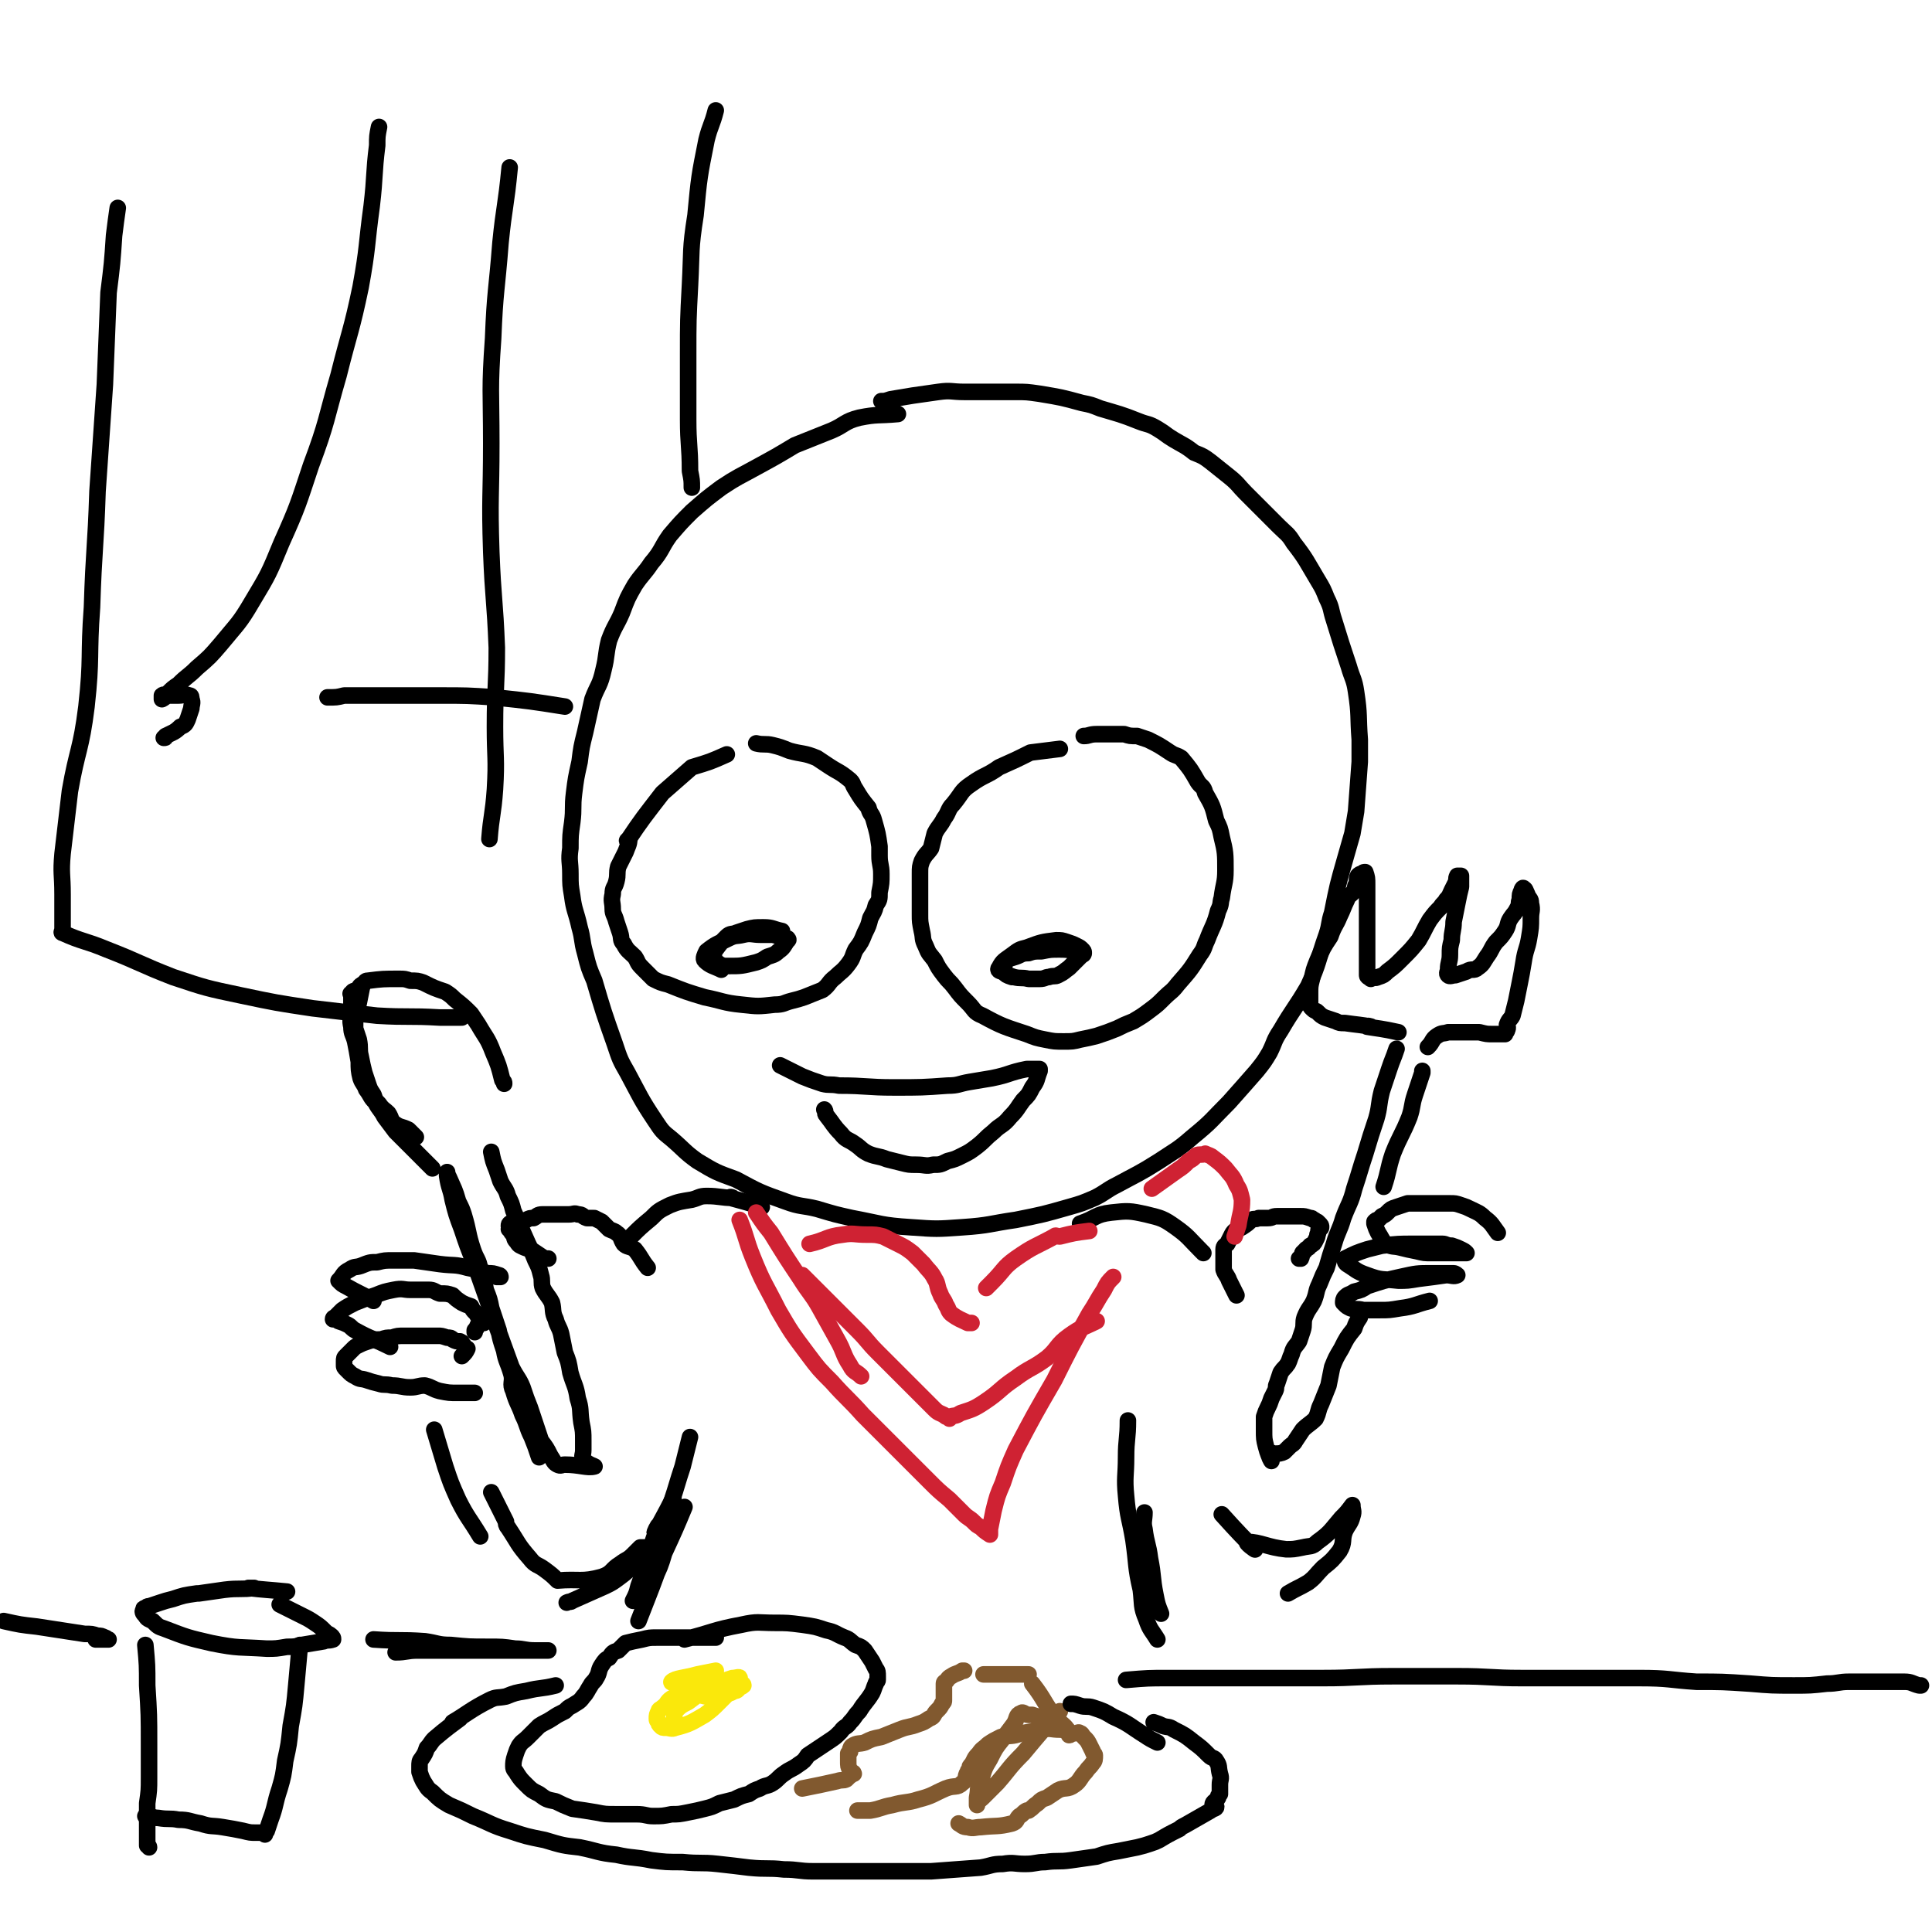<svg viewBox='0 0 1050 1050' version='1.1' xmlns='http://www.w3.org/2000/svg' xmlns:xlink='http://www.w3.org/1999/xlink'><g fill='none' stroke='rgb(0,0,0)' stroke-width='9' stroke-linecap='round' stroke-linejoin='round'><path d='M488,225c0,0 0,0 0,0 0,0 0,0 0,0 0,0 0,0 0,0 0,0 0,0 0,0 0,0 0,0 0,0 0,0 0,0 0,0 0,0 0,0 0,0 -11,1 -11,0 -21,2 -8,2 -8,4 -15,7 -10,4 -10,4 -20,8 -10,6 -10,6 -21,12 -9,5 -10,5 -19,11 -8,6 -8,6 -16,13 -6,6 -6,6 -12,13 -5,7 -4,8 -10,15 -4,6 -5,6 -9,12 -4,7 -4,7 -7,15 -3,7 -4,7 -7,15 -2,8 -1,8 -3,16 -2,9 -3,8 -6,16 -2,9 -2,9 -4,18 -2,8 -2,8 -3,16 -2,9 -2,9 -3,17 -1,8 0,8 -1,16 -1,7 -1,7 -1,14 -1,7 0,7 0,14 0,6 0,6 1,12 1,8 2,8 4,17 2,7 1,7 3,14 2,8 2,8 5,15 5,17 5,17 11,34 3,9 3,9 7,16 7,13 7,14 15,26 4,6 4,6 9,10 7,6 7,7 14,12 10,6 10,6 21,10 13,7 13,7 27,12 8,3 9,2 17,4 10,3 10,3 19,5 16,3 16,4 32,5 14,1 14,1 28,0 15,-1 15,-2 29,-4 15,-3 15,-3 29,-7 7,-2 7,-2 14,-5 6,-3 6,-4 12,-7 11,-6 12,-6 23,-13 9,-6 10,-6 18,-13 11,-9 10,-9 20,-19 8,-9 8,-9 15,-17 4,-5 4,-5 7,-10 3,-6 2,-6 6,-12 7,-12 8,-12 15,-24 6,-13 5,-14 10,-28 2,-6 1,-6 3,-12 3,-15 3,-15 7,-29 2,-7 2,-7 4,-14 1,-6 1,-6 2,-12 1,-13 1,-13 2,-27 0,-6 0,-6 0,-12 -1,-13 0,-13 -2,-26 -1,-7 -2,-7 -4,-14 -4,-12 -4,-12 -8,-25 -2,-6 -1,-6 -4,-12 -2,-5 -2,-5 -5,-10 -6,-10 -6,-11 -13,-20 -3,-5 -4,-5 -8,-9 -9,-9 -9,-9 -18,-18 -4,-4 -4,-5 -9,-9 -5,-4 -5,-4 -10,-8 -4,-3 -4,-3 -9,-5 -5,-4 -6,-4 -11,-7 -5,-3 -4,-3 -9,-6 -5,-3 -5,-2 -10,-4 -10,-4 -11,-4 -21,-7 -5,-2 -5,-2 -10,-3 -11,-3 -11,-3 -23,-5 -7,-1 -7,-1 -13,-1 -7,0 -7,0 -15,0 -6,0 -6,0 -13,0 -7,0 -7,-1 -14,0 -7,1 -7,1 -14,2 -6,1 -6,1 -12,2 -3,1 -3,1 -5,1 '/><path d='M395,410c0,0 0,0 0,0 0,0 0,0 0,0 0,0 0,0 0,0 0,0 0,0 0,0 0,0 0,0 0,0 0,0 0,0 0,0 -9,4 -9,4 -19,7 0,0 0,0 0,0 -8,7 -8,7 -16,14 0,0 0,0 0,0 -10,13 -11,14 -19,26 -1,0 2,-2 1,-1 0,3 -1,4 -2,7 -2,4 -2,4 -4,8 -1,4 0,4 -1,8 -1,4 -2,3 -2,7 -1,4 0,4 0,8 0,3 1,3 2,7 1,3 1,3 2,6 1,3 0,4 2,6 2,4 3,4 6,7 2,3 1,3 4,6 3,3 3,3 6,6 4,2 4,2 8,3 10,4 10,4 20,7 10,2 10,3 20,4 9,1 9,1 18,0 5,0 5,-1 9,-2 4,-1 4,-1 7,-2 5,-2 5,-2 10,-4 4,-3 3,-4 7,-7 3,-3 4,-3 7,-7 3,-4 2,-4 4,-8 3,-4 3,-4 5,-9 2,-4 2,-4 3,-8 2,-4 2,-3 3,-7 2,-3 2,-3 2,-7 1,-5 1,-5 1,-10 0,-5 -1,-5 -1,-10 0,-3 0,-3 0,-5 -1,-7 -1,-7 -3,-14 -1,-4 -2,-3 -3,-7 -4,-5 -4,-5 -7,-10 -2,-3 -1,-3 -3,-5 -6,-5 -6,-4 -12,-8 -3,-2 -3,-2 -6,-4 -7,-3 -8,-2 -15,-4 -5,-2 -5,-2 -9,-3 -4,-1 -5,0 -9,-1 '/><path d='M576,407c0,0 0,0 0,0 0,0 0,0 0,0 0,0 0,0 0,0 0,0 0,0 0,0 0,0 0,0 0,0 -8,1 -8,1 -16,2 0,0 0,0 0,0 -8,4 -8,4 -17,8 0,0 0,0 0,0 -7,5 -8,4 -15,9 -6,4 -5,5 -10,11 -3,3 -2,4 -5,8 -2,4 -3,4 -5,8 -1,4 -1,4 -2,8 -2,3 -3,3 -5,7 -1,3 -1,3 -1,7 0,4 0,4 0,7 0,4 0,4 0,7 0,4 0,4 0,8 0,4 0,4 1,9 1,4 0,4 2,8 2,5 2,4 5,8 2,4 2,4 5,8 3,4 3,3 6,7 3,4 3,4 7,8 4,4 3,5 8,7 11,6 12,6 24,10 5,2 5,2 10,3 5,1 5,1 10,1 5,0 5,0 9,-1 5,-1 5,-1 9,-2 6,-2 6,-2 11,-4 4,-2 4,-2 9,-4 5,-3 5,-3 9,-6 4,-3 4,-3 8,-7 3,-3 4,-3 7,-7 7,-8 7,-8 12,-16 3,-4 2,-4 4,-8 3,-8 4,-8 6,-16 2,-4 1,-4 2,-7 1,-8 2,-8 2,-15 0,-9 0,-10 -2,-18 -1,-5 -1,-5 -3,-9 -2,-8 -2,-8 -6,-15 -1,-4 -2,-3 -4,-6 -4,-7 -4,-7 -9,-13 -3,-2 -3,-1 -6,-3 -6,-4 -6,-4 -12,-7 -3,-1 -3,-1 -6,-2 -4,0 -4,0 -7,-1 -8,0 -8,0 -15,0 -4,0 -4,1 -7,1 '/><path d='M425,506c0,0 0,0 0,0 0,0 0,0 0,0 0,0 0,0 0,0 0,0 0,0 0,0 0,0 0,0 0,0 0,0 0,0 0,0 0,0 0,0 0,0 0,0 0,0 0,0 0,0 0,0 0,0 -5,-1 -5,-2 -10,-2 -5,0 -5,0 -9,1 -3,1 -3,1 -6,2 -2,1 -3,0 -5,2 -3,3 -3,3 -6,7 -1,1 -1,1 -1,3 0,0 0,0 0,1 0,1 0,2 0,2 1,1 2,1 3,2 2,1 2,1 5,1 7,0 7,0 15,-2 3,-1 3,-1 6,-3 3,-1 4,-1 6,-3 3,-2 3,-3 5,-6 1,0 0,-1 0,-1 -4,-1 -4,-1 -8,-2 -3,0 -3,0 -7,0 -4,0 -5,-1 -9,0 -4,1 -4,0 -8,2 -6,3 -7,3 -12,7 -1,2 -2,4 -1,5 3,3 5,3 9,5 '/><path d='M589,518c0,0 0,0 0,0 0,0 0,0 0,0 0,0 0,0 0,0 0,0 0,0 0,0 0,0 0,0 0,0 0,0 0,0 0,0 0,0 0,0 0,0 0,0 0,0 0,0 0,0 0,0 0,0 -6,-1 -6,-2 -13,-2 -5,0 -5,0 -10,1 -4,0 -4,0 -7,1 -4,0 -4,1 -7,2 -3,1 -4,1 -6,2 -1,1 0,1 0,2 0,1 0,1 -1,1 0,1 -1,1 -1,1 0,1 1,2 2,3 2,1 2,1 5,2 4,1 4,0 8,1 3,0 3,0 6,0 3,0 3,-1 5,-1 3,-1 3,0 5,-1 4,-2 3,-2 6,-4 2,-2 2,-2 3,-3 2,-2 2,-2 4,-4 0,0 1,0 1,-1 0,-1 0,-1 -1,-2 -1,-1 -1,-1 -3,-2 -2,-1 -2,-1 -5,-2 -3,-1 -3,-1 -6,-1 -8,1 -8,1 -16,4 -4,1 -4,1 -8,4 -4,3 -5,3 -7,7 -1,1 0,2 2,2 2,2 2,2 5,3 '/><path d='M424,579c0,0 0,0 0,0 0,0 0,0 0,0 0,0 0,0 0,0 0,0 0,0 0,0 0,0 0,0 0,0 0,0 0,0 0,0 0,0 0,0 0,0 0,0 0,0 0,0 0,0 0,0 0,0 6,3 6,3 12,6 5,2 5,2 11,4 4,1 4,0 9,1 15,0 15,1 30,1 15,0 15,0 29,-1 6,0 6,-1 12,-2 6,-1 6,-1 12,-2 10,-2 9,-3 19,-5 4,0 4,0 7,0 0,0 0,1 0,1 -2,5 -1,5 -4,9 -2,4 -2,4 -5,7 -3,4 -3,5 -7,9 -4,5 -5,4 -9,8 -5,4 -4,4 -9,8 -4,3 -4,3 -8,5 -4,2 -4,2 -8,3 -4,2 -4,2 -8,2 -4,1 -4,0 -9,0 -4,0 -4,0 -8,-1 -4,-1 -4,-1 -8,-2 -5,-2 -5,-1 -10,-3 -4,-2 -4,-3 -7,-5 -4,-3 -5,-2 -8,-6 -4,-4 -4,-5 -8,-10 -1,-1 0,-2 -1,-3 '/><path d='M672,704c0,0 0,0 0,0 0,0 0,0 0,0 0,0 0,0 0,0 0,0 0,0 0,0 0,0 0,0 0,0 0,0 0,0 0,0 0,0 0,0 0,0 0,0 0,0 0,0 0,0 0,0 0,0 0,0 0,0 0,0 -2,-4 -2,-4 -4,-8 -1,-3 -2,-3 -3,-6 0,-2 0,-2 0,-4 0,-1 0,-1 0,-3 0,-2 0,-2 0,-4 0,-2 1,-2 2,-3 1,-2 1,-2 2,-4 1,-2 1,-2 2,-3 2,-1 2,-1 4,-2 3,-2 3,-2 5,-4 2,-1 2,0 4,-1 3,0 3,0 5,0 3,0 2,-1 5,-1 1,0 1,0 2,0 2,0 2,0 3,0 2,0 2,0 4,0 2,0 2,0 4,0 2,0 2,0 5,1 1,0 1,0 2,1 1,0 1,1 2,1 0,0 0,0 1,1 0,0 0,0 0,0 1,1 1,1 1,2 0,1 -1,0 -1,1 -1,1 0,1 -1,3 0,1 0,1 -1,3 -1,2 -1,2 -3,3 -1,2 -2,1 -3,3 -2,1 -1,2 -2,4 0,0 -1,0 -1,0 '/><path d='M814,670c0,0 0,0 0,0 0,0 0,0 0,0 0,0 0,0 0,0 0,0 0,0 0,0 0,0 0,0 0,0 0,0 0,0 0,0 0,0 0,0 0,0 -3,-4 -3,-5 -7,-8 -3,-3 -4,-3 -8,-5 -2,-1 -2,-1 -5,-2 -3,-1 -3,-1 -6,-1 -3,0 -3,0 -7,0 -3,0 -3,0 -7,0 -2,0 -2,0 -5,0 -2,0 -2,0 -4,0 -3,1 -3,1 -6,2 -3,1 -3,1 -5,3 -1,1 -1,1 -3,2 -1,1 -1,1 -2,2 -1,0 -1,0 -2,1 0,0 0,0 0,0 0,1 0,1 0,1 1,3 1,3 2,5 2,3 2,4 4,6 4,2 4,1 8,2 4,1 4,1 9,2 4,1 4,1 8,1 4,0 4,0 8,0 2,0 2,0 5,0 2,0 2,0 3,0 1,0 1,0 2,0 0,0 0,0 1,0 0,0 0,0 0,0 -1,-1 -1,-1 -3,-2 -2,-1 -2,-1 -5,-2 -3,0 -3,-1 -5,-1 -4,0 -4,0 -7,0 -4,0 -4,0 -9,0 -8,0 -8,0 -17,1 -4,1 -4,1 -8,2 -6,2 -6,2 -12,5 0,0 0,0 0,1 0,1 0,1 1,2 5,3 5,4 11,6 8,3 8,2 17,3 5,0 5,0 11,-1 8,-1 8,-1 15,-2 3,0 4,1 6,0 0,0 -1,-1 -2,-1 -6,0 -6,0 -12,0 -8,0 -8,0 -17,2 -9,2 -9,2 -18,5 -3,2 -3,2 -7,3 -3,2 -3,1 -5,3 -1,1 -1,2 -1,3 0,0 0,0 0,0 0,0 0,0 1,1 1,1 1,1 3,2 3,1 3,0 7,1 4,0 4,0 9,0 5,0 5,0 11,-1 8,-1 8,-2 16,-4 '/><path d='M759,570c0,0 0,0 0,0 0,0 0,0 0,0 0,0 0,0 0,0 0,0 0,0 0,0 0,0 0,0 0,0 0,0 0,0 0,0 0,0 0,0 0,0 -2,6 -2,5 -4,11 -2,6 -2,6 -4,12 -2,8 -1,8 -3,15 -3,9 -3,9 -6,19 -3,9 -3,10 -6,19 -2,8 -3,8 -6,16 -2,7 -3,7 -5,14 -2,6 -2,6 -4,13 -2,4 -2,4 -4,9 -2,4 -1,4 -3,9 -2,4 -3,4 -5,9 -1,3 0,4 -1,7 -1,3 -1,3 -2,6 -2,3 -3,3 -4,7 -1,2 -1,3 -2,5 -2,3 -2,2 -4,5 -1,3 -1,3 -2,6 -1,2 0,2 -1,4 -1,2 -1,2 -2,4 -1,3 -1,3 -2,5 -1,2 -1,2 -2,5 0,2 0,2 0,4 0,2 0,2 0,3 0,5 0,5 1,9 1,4 2,6 3,8 0,0 -2,-3 -1,-4 0,-1 2,0 3,0 2,0 3,0 5,-1 1,-1 1,-1 3,-3 1,-1 2,-1 3,-3 2,-3 2,-3 4,-6 3,-3 4,-3 7,-6 2,-4 1,-4 3,-8 2,-5 2,-5 4,-10 1,-5 1,-5 2,-10 2,-5 2,-5 5,-10 3,-6 3,-6 7,-11 1,-3 1,-3 3,-6 '/><path d='M752,645c0,0 0,0 0,0 0,0 0,0 0,0 0,0 0,0 0,0 0,0 0,0 0,0 0,0 0,0 0,0 0,0 0,0 0,0 3,-9 2,-9 5,-18 4,-10 5,-10 9,-20 2,-6 1,-6 3,-12 2,-6 2,-6 4,-12 0,0 0,0 0,-1 '/><path d='M760,561c0,0 0,0 0,0 0,0 0,0 0,0 0,0 0,0 0,0 0,0 0,0 0,0 0,0 0,0 0,0 0,0 0,0 0,0 0,0 0,0 0,0 0,0 0,0 0,0 -9,-2 -11,-2 -17,-3 -1,-1 3,0 2,0 -5,-1 -7,-1 -14,-2 -3,0 -3,0 -5,-1 -3,-1 -3,-1 -6,-2 -2,-1 -2,-1 -4,-3 -1,-1 -1,0 -3,-2 -1,-1 -1,-1 -1,-2 0,-3 0,-3 0,-6 0,-4 0,-4 1,-8 1,-5 1,-5 3,-10 3,-7 3,-7 7,-13 2,-6 3,-6 5,-11 2,-4 2,-5 4,-9 1,-3 2,-2 4,-5 1,-2 0,-2 1,-3 1,-3 0,-3 1,-5 1,-1 1,-1 2,-1 1,-1 1,-1 2,-1 0,0 0,0 0,0 0,0 0,0 0,0 1,3 1,3 1,7 0,4 0,4 0,7 0,6 0,6 0,11 0,4 0,4 0,9 0,4 0,4 0,8 0,4 0,4 0,7 0,1 0,1 0,3 0,1 0,1 0,2 0,1 0,1 0,2 0,1 1,1 2,2 0,0 0,-1 0,-1 2,0 2,1 4,0 3,-1 3,-1 5,-3 4,-3 4,-3 8,-7 5,-5 5,-5 9,-10 3,-5 3,-6 6,-11 3,-4 3,-4 6,-7 1,-2 2,-2 3,-4 2,-2 2,-3 3,-5 1,-2 1,-2 2,-4 1,-2 0,-2 1,-4 0,0 1,0 2,0 0,0 0,0 0,0 0,0 0,0 0,0 0,0 0,0 0,0 0,0 0,0 0,0 0,0 0,0 0,1 0,3 0,3 0,5 -1,4 -1,4 -2,9 -1,5 -1,5 -2,10 0,5 -1,5 -1,10 -1,4 -1,4 -1,8 0,4 -1,4 -1,8 0,1 -1,2 0,3 1,1 2,0 4,0 3,-1 3,-1 6,-2 3,-2 4,0 6,-2 3,-2 3,-3 5,-6 3,-4 2,-4 5,-8 3,-3 3,-3 5,-6 2,-3 1,-4 3,-7 2,-3 2,-2 4,-6 1,-2 0,-2 1,-4 0,-3 0,-3 1,-5 0,-1 1,-2 1,-1 1,0 1,1 2,3 1,3 2,2 2,5 1,4 0,4 0,8 0,5 0,5 -1,11 -1,6 -2,6 -3,13 -1,6 -1,6 -2,11 -1,5 -1,5 -2,10 -1,4 -1,4 -2,8 -1,2 -2,2 -3,5 0,1 1,1 0,3 0,1 -1,0 -1,1 -1,0 0,1 0,1 0,0 -1,0 -2,0 -2,0 -2,0 -5,0 -3,0 -3,0 -7,-1 -3,0 -3,0 -7,0 -3,0 -3,0 -6,0 -2,0 -2,0 -4,0 -3,1 -3,0 -6,2 -3,2 -2,3 -5,6 '/><path d='M352,689c0,0 0,0 0,0 -4,-5 -3,-5 -7,-10 -3,-2 -4,-1 -6,-3 -2,-3 -1,-4 -4,-6 -1,-1 -2,-1 -4,-2 -2,-2 -2,-2 -4,-4 -2,-1 -2,-1 -4,-2 -2,0 -2,0 -4,0 -3,-1 -2,-2 -5,-2 -2,-1 -2,0 -5,0 -1,0 -1,0 -2,0 -3,0 -3,0 -6,0 -3,0 -3,0 -6,0 -3,0 -3,1 -5,2 -2,0 -2,0 -4,1 -3,1 -2,1 -5,2 -2,0 -3,-1 -4,0 -1,1 0,2 0,3 -1,0 0,0 0,0 1,2 1,2 2,3 1,2 0,2 2,4 1,2 2,2 4,3 3,1 3,1 5,2 3,2 3,2 6,4 1,0 1,0 2,0 '/><path d='M258,757c0,0 0,0 0,0 -4,0 -5,0 -9,0 -5,0 -5,0 -10,-1 -4,-1 -4,-2 -8,-3 -4,0 -4,1 -8,1 -5,0 -5,-1 -10,-1 -4,-1 -4,0 -7,-1 -4,-1 -4,-1 -7,-2 -3,-1 -3,0 -6,-2 -2,-1 -2,-1 -4,-3 0,0 0,0 0,0 -1,-1 -1,-1 -1,-1 -1,-1 -1,-1 -1,-2 0,-1 0,-1 0,-1 0,-1 0,0 0,0 0,0 0,-1 0,-1 0,-2 0,-2 1,-3 1,-1 1,-1 2,-2 1,-1 1,-1 2,-2 1,-1 1,-1 3,-2 2,-1 2,-1 5,-2 3,-1 3,-1 7,-1 3,-1 3,-1 6,-1 3,-1 3,-1 7,-1 3,0 3,0 6,0 2,0 2,0 4,0 2,0 2,0 5,0 1,0 1,0 3,0 2,0 2,0 5,1 2,0 2,0 3,1 2,1 2,1 4,1 1,1 1,0 1,1 1,1 1,1 2,3 1,0 1,0 1,0 -1,2 -1,2 -3,4 '/><path d='M212,732c0,0 0,0 0,0 0,0 0,0 0,0 0,0 0,0 0,0 0,0 0,0 0,0 0,0 0,0 0,0 0,0 0,0 0,0 0,0 0,0 0,0 -10,-5 -10,-4 -19,-9 -2,-1 -2,-2 -4,-3 -2,-1 -2,-1 -5,-2 -1,-1 -2,-1 -3,-1 0,-1 1,-1 1,-1 2,-2 2,-2 4,-4 3,-2 3,-2 7,-4 5,-2 5,-2 11,-4 5,-2 5,-2 10,-3 5,-1 5,0 9,0 3,0 3,0 5,0 2,0 2,0 5,0 3,0 3,1 6,2 4,0 4,0 7,1 2,2 2,2 5,4 2,1 2,1 5,2 1,2 1,2 2,3 2,2 1,2 3,4 1,1 2,1 2,2 0,0 -2,-1 -2,0 -2,1 -1,2 -3,4 0,0 0,0 0,1 '/><path d='M203,707c0,0 0,0 0,0 0,0 0,0 0,0 0,0 0,0 0,0 0,0 0,0 0,0 0,0 0,0 0,0 0,0 0,0 0,0 -7,-4 -8,-4 -15,-8 -2,-1 -2,-1 -4,-3 0,0 0,0 0,0 3,-3 2,-4 6,-6 3,-2 3,-1 6,-2 5,-2 5,-2 9,-2 4,-1 4,-1 9,-1 5,0 5,0 11,0 7,1 7,1 14,2 8,1 8,0 15,2 5,1 5,1 11,3 3,0 3,0 6,1 0,0 1,0 1,1 -1,0 -1,0 -2,0 '/><path d='M293,792c0,0 0,0 0,0 0,0 0,0 0,0 0,0 0,0 0,0 0,0 0,0 0,0 0,0 0,0 0,0 -2,-6 -2,-6 -4,-11 -3,-6 -2,-6 -5,-12 -2,-6 -3,-6 -5,-13 -2,-4 0,-5 -1,-9 -2,-7 -3,-7 -4,-13 -2,-6 -2,-6 -3,-11 -2,-6 -2,-6 -4,-12 -1,-5 -1,-5 -3,-10 -1,-6 -1,-6 -3,-11 -1,-6 -2,-5 -4,-11 -3,-9 -2,-9 -5,-19 -1,-3 -1,-3 -3,-7 -2,-7 -2,-6 -5,-13 -1,-2 -1,-2 -1,-3 0,0 0,0 0,0 0,0 0,0 0,0 0,0 0,0 0,0 0,1 0,1 0,2 1,7 2,7 3,13 2,8 2,8 5,16 3,9 3,9 7,19 6,17 6,17 12,34 4,11 4,11 8,22 3,6 4,6 6,11 2,6 2,6 4,11 2,6 2,6 4,12 1,3 1,3 2,6 3,4 3,4 5,8 2,3 2,4 4,5 2,1 2,0 4,0 8,0 12,2 16,1 1,0 -4,-1 -6,-4 -1,-2 0,-2 0,-5 0,-3 0,-3 0,-5 0,-5 0,-5 -1,-10 -1,-7 0,-7 -2,-13 -1,-7 -2,-7 -4,-14 -1,-6 -1,-6 -3,-11 -1,-5 -1,-5 -2,-10 -1,-4 -2,-4 -3,-8 -2,-4 -1,-5 -2,-9 -2,-4 -3,-4 -5,-8 -1,-3 0,-4 -1,-7 -1,-4 -1,-4 -3,-8 -2,-5 -2,-5 -4,-9 -4,-9 -4,-9 -8,-18 -1,-4 -1,-4 -3,-8 -1,-4 -2,-4 -4,-8 -1,-3 -1,-3 -2,-6 -2,-5 -2,-5 -3,-10 '/><path d='M235,635c0,0 0,0 0,0 0,0 0,0 0,0 0,0 0,0 0,0 0,0 0,0 0,0 0,0 0,0 0,0 0,0 0,0 0,0 0,0 0,0 0,0 -7,-7 -7,-7 -14,-14 -3,-3 -3,-3 -6,-6 -3,-4 -3,-4 -6,-8 -2,-4 -3,-4 -5,-8 -3,-3 -2,-3 -5,-7 -1,-3 -2,-3 -3,-6 -1,-4 -1,-5 -1,-9 -1,-6 -1,-6 -2,-11 -1,-4 -2,-4 -2,-8 -1,-4 0,-4 0,-8 0,-1 0,-1 0,-3 0,-2 0,-2 0,-3 0,-2 0,-2 0,-3 0,-1 -1,-1 0,-1 1,-2 1,-1 3,-2 2,-2 1,-2 3,-3 2,-1 1,-2 3,-2 8,-1 8,-1 17,-1 3,0 3,0 6,1 4,0 4,0 7,1 6,3 6,3 12,5 3,2 3,2 5,4 5,4 5,4 9,8 2,3 2,3 4,6 4,7 5,7 8,15 3,7 3,7 5,15 1,1 1,1 1,2 '/><path d='M197,535c0,0 0,0 0,0 0,0 0,0 0,0 0,0 0,0 0,0 -1,5 -1,5 -2,10 -1,4 -1,4 -2,8 0,3 0,3 0,6 1,3 1,3 2,6 1,5 0,5 1,9 1,5 1,5 2,9 1,3 1,3 2,6 1,3 1,3 3,6 1,3 1,3 3,5 2,3 3,3 5,5 2,3 1,4 4,6 3,2 3,1 7,3 2,2 2,2 4,4 '/><path d='M414,656c0,0 0,0 0,0 0,0 0,0 0,0 0,0 0,0 0,0 0,0 0,0 0,0 0,0 0,0 0,0 0,0 0,0 0,0 0,0 0,0 0,0 -9,-3 -10,-3 -17,-5 -1,-1 2,0 1,0 -6,0 -7,-1 -14,-1 -4,0 -4,1 -8,2 -6,1 -7,1 -12,3 -6,3 -6,3 -10,7 -6,5 -6,5 -11,10 -1,1 -1,1 -3,3 '/><path d='M587,665c0,0 0,0 0,0 0,0 0,0 0,0 0,0 0,0 0,0 0,0 0,0 0,0 0,0 0,0 0,0 0,0 0,0 0,0 9,-3 8,-5 17,-6 9,-1 10,-1 19,1 8,2 9,2 16,7 7,5 7,6 14,13 0,0 0,0 1,1 '/></g>
<g fill='none' stroke='rgb(207,34,51)' stroke-width='9' stroke-linecap='round' stroke-linejoin='round'><path d='M440,676c0,0 0,0 0,0 0,0 0,0 0,0 0,0 0,0 0,0 0,0 0,0 0,0 0,0 0,0 0,0 9,-2 9,-4 18,-5 6,-1 6,0 13,0 5,0 5,0 9,1 4,2 4,2 8,4 4,2 4,2 8,5 3,3 3,3 6,6 3,4 4,4 6,8 2,3 1,4 3,8 1,3 2,3 3,6 2,3 1,3 3,5 4,3 5,3 9,5 1,0 1,0 2,0 '/><path d='M592,669c0,0 0,0 0,0 0,0 0,0 0,0 0,0 0,0 0,0 0,0 0,0 0,0 0,0 0,0 0,0 -8,1 -8,1 -16,3 -2,0 -2,-1 -3,0 -11,6 -11,5 -21,12 -7,5 -6,6 -13,13 -1,1 -1,1 -3,3 '/><path d='M411,659c0,0 0,0 0,0 0,0 0,0 0,0 4,6 4,6 8,11 8,13 8,13 16,25 5,8 6,8 10,15 5,9 5,9 10,18 4,7 3,8 7,14 2,4 3,3 6,6 0,0 0,0 0,0 '/><path d='M402,663c0,0 0,0 0,0 0,0 0,0 0,0 0,0 0,0 0,0 0,0 0,0 0,0 0,0 0,0 0,0 4,10 3,10 7,20 6,15 7,15 14,29 7,12 7,12 16,24 6,8 6,8 13,15 8,9 9,9 17,18 0,0 0,0 0,0 18,18 18,18 36,36 5,5 5,5 11,10 4,4 4,4 8,8 2,2 3,2 5,4 2,2 2,2 4,3 2,2 2,2 5,4 0,0 0,0 0,0 0,0 0,0 0,0 0,0 0,0 0,0 0,0 0,0 0,0 0,0 0,0 0,0 0,0 0,0 0,0 0,-2 0,-2 0,-3 1,-5 1,-5 2,-10 2,-8 2,-8 5,-15 3,-9 3,-9 7,-18 10,-19 10,-19 21,-38 9,-18 9,-18 19,-36 4,-6 4,-7 8,-13 2,-4 2,-4 5,-7 '/><path d='M436,693c0,0 0,0 0,0 0,0 0,0 0,0 0,0 0,0 0,0 0,0 0,0 0,0 0,0 0,0 0,0 15,15 15,15 30,30 6,6 5,6 11,12 7,7 7,7 14,14 5,5 5,5 11,11 3,3 3,3 6,6 2,2 3,2 5,3 1,1 1,1 2,1 0,0 0,0 1,1 0,0 0,-1 0,-1 3,-1 3,0 6,-2 6,-2 7,-2 13,-6 9,-6 8,-7 17,-13 8,-6 9,-5 17,-11 6,-5 5,-7 12,-12 7,-5 7,-4 15,-8 '/><path d='M626,646c0,0 0,0 0,0 0,0 0,0 0,0 0,0 0,0 0,0 0,0 0,0 0,0 0,0 0,0 0,0 0,0 0,0 0,0 0,0 0,0 0,0 0,0 0,0 0,0 0,0 0,0 0,0 0,0 0,0 0,0 7,-5 7,-5 14,-10 3,-2 3,-2 6,-5 2,-1 2,-1 4,-3 2,-1 3,0 5,-1 0,0 0,0 0,0 2,1 3,1 4,2 4,3 4,3 7,6 3,4 4,4 6,9 2,3 2,4 3,8 0,7 -1,7 -2,14 -1,3 -1,3 -2,6 '/></g>
<g fill='none' stroke='rgb(0,0,0)' stroke-width='9' stroke-linecap='round' stroke-linejoin='round'><path d='M302,916c0,0 0,0 0,0 0,0 0,0 0,0 0,0 0,0 0,0 -8,2 -8,1 -16,3 -6,1 -6,1 -11,3 -5,1 -5,0 -9,2 -10,5 -13,8 -20,12 -1,1 5,-3 4,-2 -4,3 -7,5 -14,11 -2,2 -2,3 -4,5 -1,3 -1,3 -3,6 -1,1 -1,2 -1,4 0,1 0,1 0,3 1,3 1,3 2,5 2,3 2,4 5,6 4,4 4,4 9,7 7,3 7,3 13,6 10,4 10,5 20,8 9,3 9,3 19,5 10,3 10,3 19,4 10,2 10,3 20,4 9,2 9,1 19,3 8,1 8,1 17,1 10,1 10,0 19,1 9,1 9,1 17,2 10,1 10,0 19,1 8,0 8,1 16,1 9,0 9,0 18,0 8,0 8,0 15,0 8,0 8,0 15,0 8,0 8,0 16,0 13,-1 13,-1 27,-2 6,-1 6,-2 12,-2 6,-1 6,0 12,0 6,0 6,-1 11,-1 7,-1 7,0 14,-1 7,-1 7,-1 14,-2 6,-2 6,-2 12,-3 5,-1 5,-1 10,-2 4,-1 4,-1 7,-2 3,-1 3,-1 5,-2 5,-3 5,-3 11,-6 1,-1 1,-1 3,-2 7,-4 7,-4 14,-8 1,-1 3,-1 3,-2 0,-1 -2,0 -2,-1 0,-2 2,-2 3,-4 0,-1 0,-1 1,-2 0,-1 0,-1 0,-2 0,-1 0,-1 0,-3 0,-3 1,-3 0,-6 -1,-4 0,-4 -2,-7 -1,-2 -2,-1 -4,-3 -4,-4 -4,-4 -8,-7 -5,-4 -5,-4 -11,-7 -3,-2 -3,-1 -6,-2 -2,-1 -2,-1 -5,-2 '/><path d='M389,890c0,0 0,0 0,0 0,0 0,0 0,0 0,0 0,0 0,0 0,0 0,0 0,0 0,0 0,0 0,0 0,0 0,0 0,0 0,0 0,0 0,0 -5,0 -5,0 -10,0 -3,0 -3,0 -6,0 -4,0 -4,0 -8,0 -4,0 -4,0 -8,0 -4,0 -4,0 -8,1 -5,1 -5,1 -9,2 -2,2 -2,2 -4,4 -3,1 -3,1 -5,4 -2,1 -2,1 -4,4 -2,3 -1,4 -3,7 -1,2 -2,2 -3,4 -2,3 -2,4 -4,6 -2,3 -3,3 -6,5 -2,1 -2,1 -4,3 -4,2 -4,2 -7,4 -3,2 -4,2 -7,4 -3,3 -3,3 -6,6 -3,3 -3,2 -5,5 -1,2 -1,2 -2,5 -1,3 -1,4 -1,6 0,2 1,2 2,4 2,3 2,3 5,6 3,3 3,3 7,5 4,3 4,3 9,4 4,2 4,2 9,4 7,1 7,1 13,2 5,1 5,1 11,1 5,0 5,0 11,0 5,0 5,1 9,1 5,0 5,0 10,-1 4,0 4,0 9,-1 5,-1 5,-1 9,-2 4,-1 4,-1 8,-3 4,-1 4,-1 8,-2 4,-2 4,-2 8,-3 3,-2 3,-2 6,-3 3,-2 4,-1 7,-3 3,-2 3,-3 6,-5 4,-3 4,-2 8,-5 3,-2 3,-2 5,-5 6,-4 6,-4 12,-8 3,-2 3,-2 6,-5 2,-3 3,-2 5,-5 3,-3 2,-3 5,-6 3,-5 4,-5 7,-10 1,-2 1,-3 2,-5 0,-1 1,-1 1,-2 0,-1 0,-1 0,-2 0,-2 0,-3 -1,-4 -1,-2 -1,-2 -2,-4 -2,-3 -2,-3 -4,-6 -2,-2 -2,-2 -5,-3 -3,-2 -3,-3 -6,-4 -5,-2 -5,-3 -10,-4 -6,-2 -6,-2 -13,-3 -8,-1 -8,-1 -15,-1 -9,0 -9,-1 -18,1 -16,3 -15,4 -31,8 '/></g>
<g fill='none' stroke='rgb(250,232,11)' stroke-width='9' stroke-linecap='round' stroke-linejoin='round'><path d='M389,908c0,0 0,0 0,0 0,0 0,0 0,0 0,0 0,0 0,0 0,0 0,0 0,0 0,0 0,0 0,0 0,0 0,0 0,0 0,0 0,0 0,0 -5,1 -5,1 -10,2 -7,2 -12,2 -14,4 -1,1 4,0 7,2 2,1 0,3 2,4 2,1 3,1 6,1 3,1 3,1 6,1 4,0 4,0 7,-1 3,-1 3,0 6,-2 2,0 2,-1 3,-2 1,0 2,-1 2,-1 0,-1 -1,-1 -2,-1 -2,0 -3,0 -5,0 -3,0 -3,-1 -7,0 -4,1 -4,1 -8,3 -4,1 -4,0 -9,2 -4,1 -4,1 -8,3 -3,2 -2,3 -5,5 -1,1 -2,1 -2,2 -1,2 -1,2 -1,4 0,1 0,1 1,2 0,1 0,1 1,2 1,1 1,1 3,1 2,0 3,1 5,0 8,-2 9,-3 16,-7 4,-3 4,-3 8,-7 3,-3 3,-3 6,-6 2,-3 4,-5 5,-7 0,-1 -2,0 -4,0 -3,1 -3,1 -6,2 -5,2 -5,2 -10,5 -4,3 -4,3 -8,6 -4,2 -4,2 -7,5 -1,2 0,3 -1,5 '/></g>
<g fill='none' stroke='rgb(129,89,47)' stroke-width='9' stroke-linecap='round' stroke-linejoin='round'><path d='M436,972c0,0 0,0 0,0 0,0 0,0 0,0 0,0 0,0 0,0 10,-2 10,-2 19,-4 3,-1 3,0 5,-1 1,-1 1,-1 2,-2 1,0 0,-1 0,-1 0,0 1,0 2,0 0,-1 -2,-1 -2,-2 -1,-2 -1,-2 -1,-5 0,-1 0,-1 0,-3 0,0 0,0 0,-1 0,0 0,0 1,-1 0,-1 0,-2 1,-3 3,-2 4,-1 7,-2 4,-2 4,-2 9,-3 5,-2 5,-2 10,-4 5,-2 5,-1 10,-3 3,-1 3,-1 6,-3 3,-1 2,-2 4,-4 2,-2 2,-2 3,-4 1,-1 1,-1 1,-2 0,-1 0,-1 0,-2 0,-2 0,-2 0,-4 0,-1 0,-1 0,-3 0,-1 1,-1 1,-1 1,-1 1,-2 3,-3 3,-2 3,-1 6,-3 1,0 1,0 1,0 '/><path d='M561,915c0,0 0,0 0,0 7,9 6,10 13,19 3,3 5,4 6,6 0,1 -2,0 -4,0 -5,0 -5,-1 -9,0 -6,1 -6,1 -12,2 -5,2 -6,1 -11,2 -4,2 -4,2 -7,4 -3,3 -3,2 -5,5 -3,3 -2,3 -4,6 -1,1 -1,1 -1,2 0,0 0,0 0,1 0,0 -1,0 -1,1 -2,3 0,4 -3,6 -3,3 -4,1 -9,3 -7,3 -7,4 -15,6 -6,2 -7,1 -14,3 -6,1 -6,2 -12,3 -3,0 -3,0 -7,0 '/><path d='M576,930c0,0 0,0 0,0 0,0 0,0 0,0 0,0 0,0 0,0 -10,11 -10,11 -20,23 -8,8 -7,8 -14,16 -4,4 -4,4 -7,7 -2,2 -2,2 -4,3 0,1 0,2 0,2 0,-1 0,-2 0,-4 1,-5 0,-5 2,-9 2,-7 2,-7 5,-12 3,-6 3,-6 7,-11 3,-4 3,-4 6,-8 2,-3 1,-5 4,-6 1,-1 2,1 4,1 1,0 1,0 2,0 3,1 3,1 6,2 3,1 3,1 7,3 2,1 2,1 4,2 2,1 2,1 3,2 0,0 0,1 0,2 1,0 1,-1 1,-1 1,0 1,0 2,0 2,0 2,-1 3,0 1,0 1,1 2,2 2,2 2,2 3,4 1,2 1,2 2,4 0,1 1,1 1,2 0,2 0,3 -1,4 -2,3 -2,2 -4,5 -3,3 -3,5 -6,7 -4,3 -5,1 -9,3 -3,2 -3,2 -6,4 -3,1 -3,1 -5,3 -3,2 -2,2 -5,4 0,0 -1,0 -1,0 -2,1 -2,2 -4,3 -2,2 -1,3 -4,4 -8,2 -8,1 -17,2 -3,0 -4,1 -7,0 -3,0 -3,-1 -5,-2 '/><path d='M559,910c0,0 0,0 0,0 0,0 0,0 0,0 -12,0 -16,0 -24,0 -2,0 2,0 5,0 '/></g>
<g fill='none' stroke='rgb(0,0,0)' stroke-width='9' stroke-linecap='round' stroke-linejoin='round'><path d='M629,947c0,0 0,0 0,0 0,0 0,0 0,0 0,0 0,0 0,0 0,0 0,0 0,0 -4,-2 -4,-2 -7,-4 -8,-5 -8,-6 -17,-10 -5,-3 -5,-3 -11,-5 -3,-1 -4,0 -7,-1 -3,-1 -3,-1 -5,-1 '/><path d='M156,865c0,0 0,0 0,0 0,0 0,0 0,0 0,0 0,0 0,0 0,0 0,0 0,0 0,0 0,0 0,0 0,0 0,0 0,0 -10,-1 -13,-1 -21,-2 -1,0 4,0 3,0 -6,1 -8,0 -16,1 -7,1 -7,1 -14,2 0,0 0,0 -1,0 -7,1 -7,1 -13,3 -4,1 -4,1 -7,2 -3,1 -3,1 -6,2 -1,0 -1,0 -2,1 -1,0 -1,0 -1,1 -1,1 0,2 1,3 1,2 2,2 4,3 3,3 3,3 6,4 13,5 13,5 26,8 15,3 15,2 30,3 5,0 5,0 11,-1 4,0 4,0 8,-1 6,-1 6,-1 12,-2 2,-1 2,0 5,-1 0,0 0,0 0,0 0,0 0,0 0,0 0,0 0,0 0,0 0,-1 0,-1 -1,-2 -1,-1 -2,-1 -3,-2 -3,-3 -3,-3 -6,-5 -3,-2 -3,-2 -7,-4 -6,-3 -6,-3 -12,-6 '/><path d='M79,894c0,0 0,0 0,0 0,0 0,0 0,0 0,0 0,0 0,0 0,0 0,0 0,0 0,0 0,0 0,0 0,0 0,0 0,0 1,11 1,11 1,22 1,16 1,16 1,32 0,9 0,9 0,18 0,7 0,7 -1,14 0,5 0,5 0,10 0,7 0,7 0,13 0,0 1,0 1,1 '/><path d='M163,894c0,0 0,0 0,0 0,0 0,0 0,0 0,0 0,0 0,0 0,0 0,0 0,0 0,0 0,0 0,0 0,0 0,0 0,0 -1,11 -1,11 -2,22 -1,11 -1,11 -3,22 -1,10 -1,10 -3,19 -1,8 -1,8 -3,15 0,0 0,0 0,0 -3,9 -2,9 -5,17 -1,3 -1,3 -2,6 -1,1 -1,1 -1,2 0,0 0,0 0,0 0,0 0,0 0,0 0,0 0,-1 -1,-1 -2,0 -2,0 -4,0 -3,0 -3,0 -7,-1 -5,-1 -5,-1 -11,-2 -6,-1 -6,0 -12,-2 -6,-1 -6,-2 -12,-2 -5,-1 -5,0 -11,-1 -3,0 -3,-1 -6,-1 0,0 0,0 -1,0 0,0 0,0 0,0 0,0 0,0 0,0 0,0 0,0 0,0 '/><path d='M2,881c0,0 0,0 0,0 0,0 0,0 0,0 0,0 0,0 0,0 0,0 0,0 0,0 0,0 0,0 0,0 0,0 0,0 0,0 9,2 9,2 18,3 13,2 13,2 26,4 4,0 4,0 7,1 2,0 2,0 4,1 1,0 1,1 2,1 0,0 0,0 0,0 0,0 0,0 0,0 -1,0 -1,0 -1,0 -1,0 -1,0 -1,0 -1,0 -1,0 -2,0 0,0 0,0 -1,0 -1,0 -1,0 -2,0 '/><path d='M203,891c0,0 0,0 0,0 0,0 0,0 0,0 0,0 0,0 0,0 0,0 0,0 0,0 0,0 0,0 0,0 0,0 0,0 0,0 14,1 14,0 28,1 7,1 7,2 14,2 10,1 10,1 20,1 8,0 8,0 15,1 5,0 5,1 11,1 3,0 3,0 5,0 1,0 1,0 2,0 0,0 0,0 0,0 -2,0 -2,0 -5,0 -6,0 -6,0 -12,0 -9,0 -9,0 -18,0 -9,0 -9,0 -18,0 -9,0 -9,0 -18,0 -6,0 -6,1 -12,1 '/><path d='M612,913c0,0 0,0 0,0 12,-1 12,-1 23,-1 23,0 23,0 46,0 19,0 19,0 38,0 19,0 19,-1 38,-1 17,0 17,0 35,0 18,0 18,1 35,1 17,0 17,0 34,0 15,0 15,0 30,0 16,0 16,1 31,2 14,0 14,0 29,1 12,1 12,1 24,1 9,0 9,0 18,-1 6,0 6,-1 12,-1 9,0 9,0 18,0 3,0 3,0 7,0 2,0 2,0 5,0 4,0 4,1 8,2 0,0 0,0 1,0 '/><path d='M267,811c0,0 0,0 0,0 0,0 0,0 0,0 0,0 0,0 0,0 4,8 4,8 8,16 0,1 0,2 1,3 6,9 5,9 12,17 3,4 4,3 8,6 4,3 4,3 7,6 0,0 0,0 0,0 12,-1 13,1 24,-2 6,-2 5,-4 10,-7 4,-3 4,-2 7,-5 2,-2 2,-2 4,-4 1,0 1,0 2,0 0,0 0,0 0,0 -1,1 -2,0 -3,1 -2,3 0,4 -3,8 -3,4 -3,4 -7,7 -4,3 -4,3 -8,5 -9,4 -9,4 -18,8 -1,1 -1,0 -3,1 '/><path d='M664,823c0,0 0,0 0,0 0,0 0,0 0,0 0,0 0,0 0,0 0,0 0,0 0,0 0,0 0,0 0,0 0,0 0,0 0,0 0,0 0,0 0,0 0,0 0,0 0,0 9,10 12,13 18,19 1,1 -6,-4 -4,-4 7,0 11,3 21,4 4,0 4,0 9,-1 4,-1 5,0 8,-3 7,-5 7,-6 13,-13 3,-3 3,-3 6,-7 0,0 0,0 0,0 0,3 1,3 0,6 -1,4 -2,4 -4,8 -2,5 0,6 -3,11 -4,5 -4,5 -9,9 -4,4 -4,5 -8,8 -5,3 -6,3 -11,6 '/><path d='M366,814c0,0 0,0 0,0 0,0 0,0 0,0 0,0 0,0 0,0 0,0 0,0 0,0 -5,10 -7,13 -10,19 -1,1 2,-5 2,-4 -2,5 -3,8 -6,17 -3,8 -2,8 -5,16 0,0 0,0 0,0 -1,4 -1,4 -3,8 '/><path d='M372,819c0,0 0,0 0,0 0,0 0,0 0,0 0,0 0,0 0,0 0,0 0,0 0,0 -5,12 -5,12 -11,25 -2,7 -3,9 -5,13 0,1 1,-3 1,-2 -4,11 -5,13 -10,26 0,0 0,0 0,0 '/><path d='M375,781c0,0 0,0 0,0 0,0 0,0 0,0 0,0 0,0 0,0 0,0 0,0 0,0 0,0 0,0 0,0 -2,8 -2,8 -4,16 -3,9 -3,10 -6,19 -3,11 -4,11 -8,21 -3,9 -3,9 -7,18 -1,5 -1,5 -3,10 '/><path d='M613,772c0,0 0,0 0,0 0,0 0,0 0,0 0,10 -1,10 -1,20 0,10 -1,11 0,21 1,12 2,12 4,24 2,14 1,14 4,27 1,8 0,9 3,16 2,6 3,6 6,11 '/><path d='M622,822c0,0 0,0 0,0 0,4 -1,5 0,9 1,8 2,8 3,16 2,10 1,10 3,20 1,5 1,5 3,10 '/><path d='M236,777c0,0 0,0 0,0 0,0 0,0 0,0 0,0 0,0 0,0 0,0 0,0 0,0 0,0 0,0 0,0 3,10 3,10 6,20 3,9 3,9 7,18 5,10 6,10 12,20 '/><path d='M206,69c0,0 0,0 0,0 0,0 0,0 0,0 0,0 0,0 0,0 -1,5 -1,5 -1,10 -2,16 -1,16 -3,33 -3,22 -2,22 -6,44 -5,24 -6,24 -12,48 -7,24 -6,25 -15,49 -7,21 -7,22 -16,42 -7,17 -7,17 -16,32 -7,12 -8,12 -17,23 -6,7 -6,7 -13,13 -5,5 -5,4 -10,9 -3,2 -3,2 -6,5 -1,1 -2,0 -3,1 0,1 0,2 0,2 2,-1 2,-2 4,-2 2,0 3,0 5,0 3,0 3,-1 6,0 1,0 1,1 1,2 1,2 0,3 0,5 -1,3 -1,3 -2,6 -1,2 -1,3 -4,4 -3,3 -4,3 -8,5 0,1 0,1 -1,1 '/><path d='M389,60c0,0 0,0 0,0 0,0 0,0 0,0 -2,8 -3,8 -5,16 -4,20 -4,20 -6,41 -3,19 -2,19 -3,38 -1,19 -1,19 -1,38 0,18 0,18 0,35 0,14 1,14 1,28 1,5 1,5 1,9 '/><path d='M64,113c0,0 0,0 0,0 0,0 0,0 0,0 -1,7 -1,7 -2,15 -1,15 -1,15 -3,31 -1,25 -1,25 -2,50 -2,29 -2,29 -4,58 -1,31 -2,31 -3,63 -2,27 0,27 -3,54 -3,24 -5,23 -9,46 -2,17 -2,17 -4,34 -1,11 0,11 0,22 0,7 0,7 0,13 0,3 0,3 0,6 0,1 -1,2 0,2 11,5 12,4 24,9 18,7 18,8 36,15 18,6 18,6 37,10 19,4 19,4 39,7 17,2 17,2 35,4 17,1 17,0 34,1 6,0 6,0 12,0 '/><path d='M277,91c0,0 0,0 0,0 -2,21 -3,21 -5,41 -2,26 -3,26 -4,52 -2,28 -1,28 -1,57 0,29 -1,29 0,59 1,26 2,26 3,52 0,21 -1,21 -1,43 0,17 1,17 0,34 -1,14 -2,14 -3,27 '/><path d='M178,379c0,0 0,0 0,0 0,0 0,0 0,0 0,0 0,0 0,0 5,0 5,0 9,-1 9,0 9,0 18,0 17,0 17,0 34,0 15,0 15,0 30,1 19,2 19,2 38,5 '/></g>
</svg>